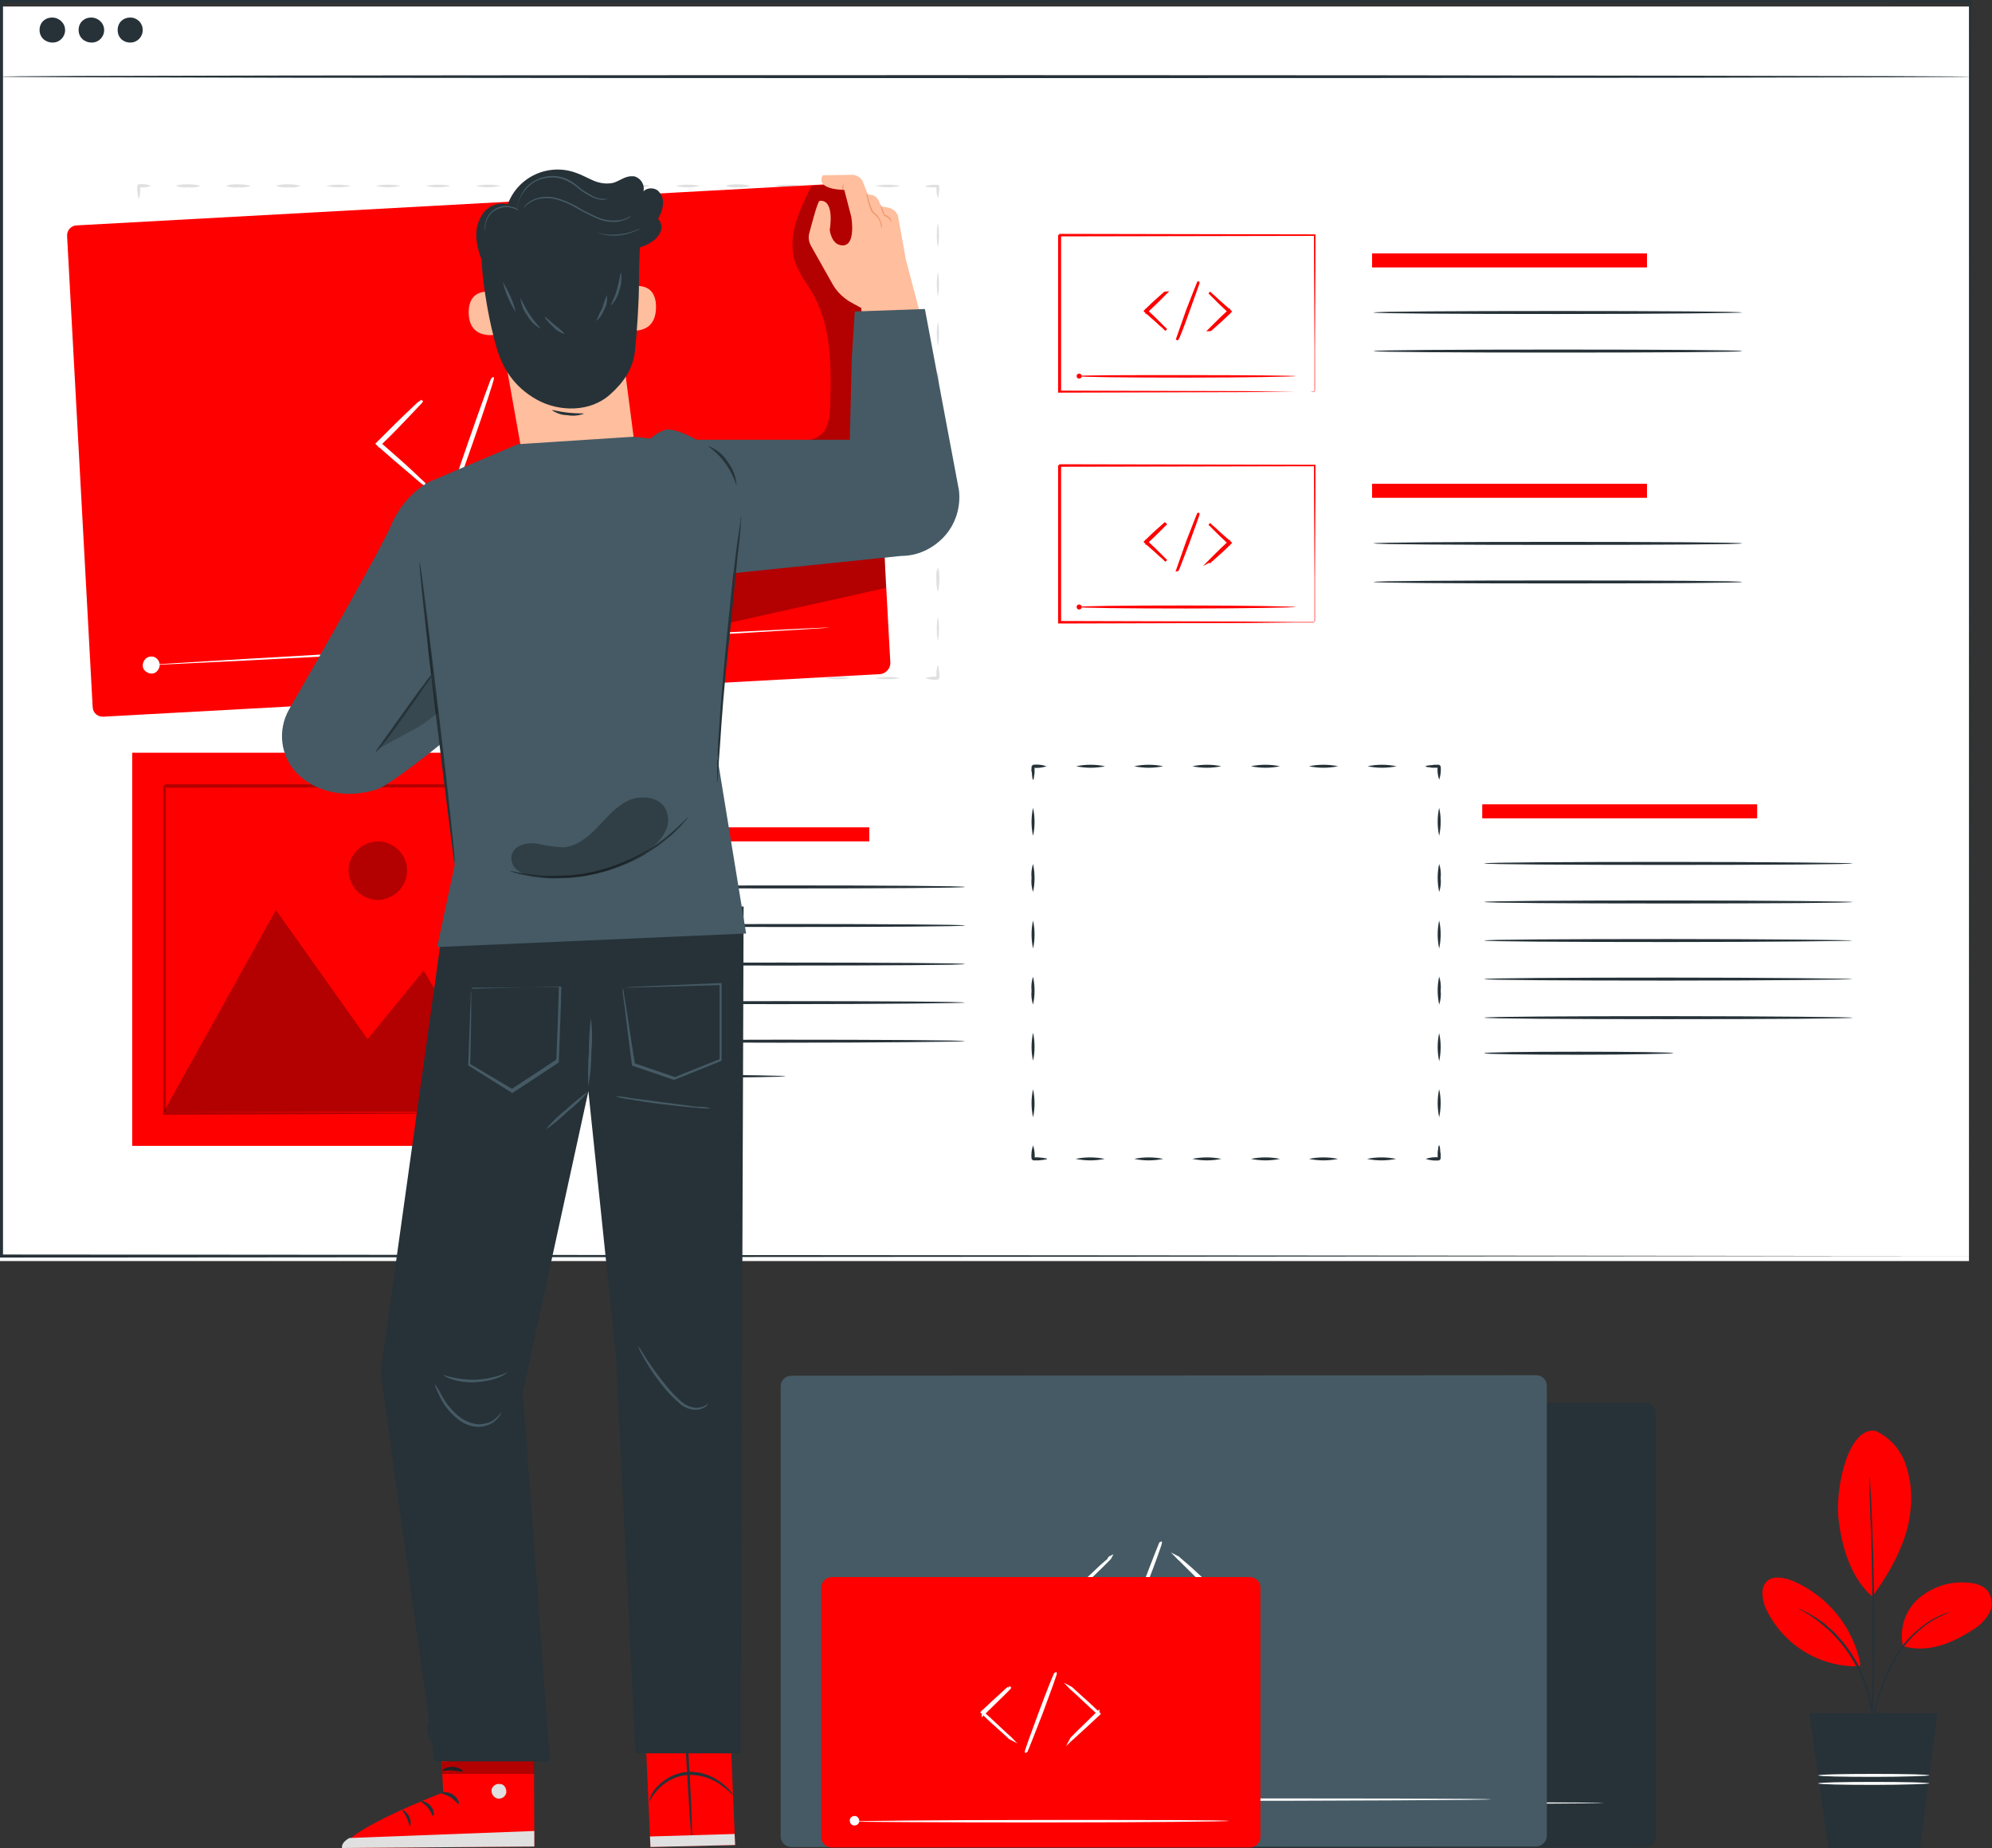 <?xml version="1.0" encoding="utf-8"?>
<!-- Generator: Adobe Illustrator 24.3.0, SVG Export Plug-In . SVG Version: 6.00 Build 0)  -->
<svg version="1.1" id="Layer_1" xmlns="http://www.w3.org/2000/svg" xmlns:xlink="http://www.w3.org/1999/xlink" x="0px" y="0px"
	 viewBox="0 0 397.8 369" style="enable-background:new 0 0 397.8 369;" xml:space="preserve">
<rect x="0" y="0" width="397.8" height="369" fill="#333333" stroke="none"/>
<style type="text/css">
	.st0{fill:#ff0000;}
	.st1{fill:#263238;}
	.st2{fill:#FAFAFA;}
	.st3{fill:#FFFFFF;}
	.st4{fill:#455A64;}
	.st5{fill:#FFFFFF;stroke:#FFFFFF;stroke-width:0.5;stroke-miterlimit:10;}
	.st6{opacity:0.3;}
	.st7{fill:#E0E0E0;}
	.st8{fill:#ff0000;stroke:#ff0000;stroke-width:0.5;stroke-miterlimit:10;}
	.st9{fill:#FFBE9D;}
	.st10{fill:#EB996E;}
	.st11{opacity:0.2;}
</style>
<g id="freepik--Plant--inject-35">
	<path class="st0" d="M374.5,285.7c2.9,1.3,5.1,3.8,6.1,6.8s1.3,6.2,0.9,9.3c-0.6,6-4,12.1-7.6,17c-5.1-4.4-6.4-12.1-6.8-16
		C366.6,296.5,369.2,284.9,374.5,285.7"/>
	<path class="st0" d="M380,328.7c-0.7-3.5,0.4-7.1,3.1-9.5c2.7-2.3,6.2-3.5,9.7-3.2c1.6,0.1,3.4,0.5,4.3,1.9c0.8,1.3,0.9,3,0.1,4.3
		s-1.8,2.4-3.2,3.2C389.7,328.2,385,330.1,380,328.7"/>
	<path class="st0" d="M371.5,332.2c-1.5-7.4-6.5-13.5-13.4-16.5c-1.7-0.7-4-1.2-5.3,0.1s-0.9,3.6-0.2,5.3
		c3.4,7.3,10.8,11.9,18.8,11.6"/>
	<path class="st1" d="M373.1,347.6c0-0.4,0.1-0.8,0.2-1.3c0.1-0.8,0.4-2,0.7-3.4c0.8-3.7,2-7.4,3.7-10.8s4.4-6.3,7.6-8.4
		c1-0.6,2-1.1,3.1-1.5c0.3-0.1,0.6-0.2,0.9-0.2c0.1,0,0.2-0.1,0.3-0.1c-1.5,0.5-2.9,1.2-4.2,2c-3.1,2.1-5.7,5-7.4,8.4
		c-1.7,3.4-3,7-3.8,10.7l-0.8,3.4C373.3,346.8,373.2,347.2,373.1,347.6z"/>
	<path class="st1" d="M373.3,294.8c0,0.2,0.1,0.4,0.1,0.5c0,0.4,0.1,0.9,0.1,1.5c0.1,1.4,0.2,3.3,0.3,5.7c0.2,4.8,0.4,11.5,0.5,18.9
		s0,14-0.2,18.9c-0.1,2.4-0.1,4.4-0.2,5.7c0,0.6-0.1,1.2-0.1,1.5c0,0.2,0,0.4-0.1,0.5c0-0.2,0-0.4,0-0.5c0-0.4,0-0.9,0-1.6
		c0-1.4,0-3.3,0.1-5.7c0.1-4.8,0.1-11.5,0.1-18.9s-0.2-14-0.4-18.9c-0.1-2.4-0.1-4.3-0.2-5.7c0-0.6,0-1.2,0-1.6
		C373.3,295.2,373.3,295,373.3,294.8z"/>
	<path class="st1" d="M359.2,321.2c0.4,0.1,0.8,0.3,1.1,0.5c0.4,0.2,0.9,0.4,1.3,0.7c0.5,0.3,1.1,0.6,1.6,1l0.9,0.6
		c0.3,0.2,0.6,0.5,0.9,0.8c0.6,0.5,1.3,1.1,1.9,1.8c1.4,1.5,2.6,3.1,3.6,4.8c1,1.7,1.8,3.6,2.4,5.5c0.3,0.8,0.5,1.7,0.7,2.5
		c0.1,0.4,0.2,0.8,0.2,1.2s0.1,0.7,0.1,1.1c0.1,0.7,0.1,1.3,0.1,1.9c0,0.5,0,1,0,1.4s0,0.8-0.1,1.2c-0.1,0,0.1-1.7-0.3-4.5
		c0-0.4-0.1-0.7-0.2-1.1s-0.2-0.8-0.2-1.1c-0.1-0.8-0.4-1.6-0.7-2.5c-1.2-3.8-3.3-7.3-6-10.2c-0.6-0.6-1.2-1.3-1.9-1.8
		c-0.3-0.3-0.6-0.5-0.9-0.8l-0.9-0.7C360.8,322,359.2,321.3,359.2,321.2z"/>
	<polygon class="st1" points="383.4,369 365.1,369 361.3,342.1 386.9,342.1 	"/>
	<path class="st2" d="M385.3,354.5c0,0.1-5,0.3-11.1,0.3s-11.1-0.1-11.1-0.3s5-0.3,11.1-0.3S385.3,354.3,385.3,354.5z"/>
	<path class="st2" d="M385.3,356.1c0,0.1-5,0.3-11.1,0.3s-11.1-0.1-11.1-0.3s5-0.3,11.1-0.3S385.3,355.9,385.3,356.1z"/>
</g>
<g id="freepik--Files--inject-35">
	<path class="st1" d="M328.6,368.9L188.5,369c-1.2,0-2.1-0.9-2.1-2.1l0,0v-84.6c0-1.2,1-2.1,2.1-2.1l0,0l140.1-0.1
		c1.2,0,2.1,1,2.1,2.1v84.6C330.7,367.9,329.8,368.9,328.6,368.9z"/>
	<polygon class="st3" points="260,315.6 271.9,321.9 260.5,329.4 249.1,336.9 248.7,323.1 248.2,309.2 	"/>
	<path class="st3" d="M320.3,360c0,0.1-27.6,0.3-61.8,0.3s-61.8-0.1-61.8-0.2s27.6-0.3,61.8-0.3S320.3,359.9,320.3,360z"/>
	<path class="st3" d="M199,360.1c0,0.9-0.7,1.6-1.6,1.6s-1.6-0.7-1.6-1.6s0.7-1.6,1.6-1.6l0,0C198.3,358.5,199,359.2,199,360.1z"/>
	<path class="st4" d="M306.7,368.7L158,368.8c-1.2,0-2.1-1-2.1-2.1l0,0v-89.9c0-1.2,1-2.1,2.1-2.1l0,0l148.8-0.1
		c1.2,0,2.1,1,2.1,2.1v90C308.8,367.8,307.9,368.7,306.7,368.7z"/>
	<path class="st3" d="M297.8,359.3c0,0.1-29.3,0.3-65.5,0.3s-65.5-0.1-65.5-0.2s29.3-0.3,65.5-0.3S297.8,359.1,297.8,359.3z"/>
	<path class="st3" d="M169.1,359.3c0,0.9-0.7,1.6-1.6,1.6c-0.9,0-1.7-0.7-1.7-1.6s0.7-1.6,1.6-1.6l0,0
		C168.4,357.7,169.1,358.4,169.1,359.3z"/>
	<g>
		<path class="st5" d="M235.2,322.7c0.1-0.2,0.3-0.4,0.4-0.5c0.4-0.4,0.8-0.8,1.3-1.3c1.1-1.1,2.7-2.6,4.4-4.2l0,0v0.2
			c-1.8-1.6-3.3-3.1-4.4-4.2l-1.3-1.3c-0.2-0.1-0.3-0.3-0.5-0.5c0.2,0.1,0.4,0.3,0.5,0.4l1.4,1.2c1.2,1,2.7,2.5,4.5,4.1l0.1,0.1
			l-0.1,0.1l0,0c-1.8,1.6-3.3,3.1-4.5,4.2l-1.4,1.2C235.6,322.4,235.4,322.6,235.2,322.7z"/>
		<path class="st5" d="M221.8,310.9c-0.1,0.2-0.3,0.4-0.4,0.5l-1.3,1.3c-1.1,1.1-2.7,2.6-4.4,4.2l0,0v-0.2c1.8,1.6,3.3,3.1,4.4,4.2
			l1.3,1.3c0.2,0.1,0.3,0.3,0.5,0.5c-0.2-0.1-0.4-0.3-0.5-0.4c-0.4-0.3-0.8-0.7-1.4-1.2c-1.2-1-2.7-2.5-4.5-4.1l-0.1-0.1l0.1-0.1
			l0,0c1.8-1.6,3.3-3.1,4.5-4.2l1.4-1.2C221.4,311.1,221.6,311,221.8,310.9z"/>
		<path class="st5" d="M225.2,325.5c-0.1,0,1.3-4,3.2-8.8c1.8-4.8,3.4-8.8,3.4-8.7c0.1,0-1.3,4-3.2,8.8S225.3,325.5,225.2,325.5z"/>
	</g>
	<path class="st0" d="M166.1,314.9h83.5c1.2,0,2.1,1,2.1,2.1v49.8c0,1.2-1,2.1-2.1,2.1h-83.5c-1.2,0-2.1-1-2.1-2.1V317
		C164,315.9,164.9,314.9,166.1,314.9z"/>
	<path class="st3" d="M245.4,363.6c0,0.1-16.8,0.3-37.6,0.3s-37.6-0.1-37.6-0.2s16.8-0.3,37.6-0.3S245.4,363.4,245.4,363.6z"/>
	<path class="st3" d="M171.6,363.6c0,0.5-0.4,0.9-1,0.9c-0.5,0-0.9-0.4-0.9-1c0-0.5,0.4-0.9,1-0.9l0,0
		C171.2,362.6,171.6,363.1,171.6,363.6z"/>
</g>
<g id="freepik--Screen--inject-35">
	<rect y="1.3" class="st3" width="393.2" height="250.5"/>
	<path class="st1" d="M393.5,250.8c0-1.9-0.1-96.8-0.2-250.5l0.2,0.2L0.3,0.6l0,0l0.3-0.3c0,88.7,0,173.4,0,250.5l-0.3-0.3
		L393.5,250.8L0.3,251.1H0v-0.3C0,173.7,0,89,0,0.3V0h0.3l393.2,0.1h0.2v0.2C393.6,154,393.5,248.9,393.5,250.8z"/>
	<path class="st1" d="M393.7,15.3c0,0.2-88.1,0.3-196.8,0.3S0,15.5,0,15.3S88.1,15,196.9,15S393.7,15.2,393.7,15.3z"/>
	<path class="st1" d="M13,6c0,1.4-1.1,2.5-2.5,2.5S7.9,7.5,7.9,6S9,3.5,10.4,3.5S13,4.6,13,6L13,6z"/>
	<path class="st1" d="M20.8,6c0,1.4-1.1,2.5-2.5,2.5s-2.6-1-2.6-2.5s1.1-2.5,2.5-2.5S20.8,4.6,20.8,6L20.8,6z"/>
	<path class="st1" d="M28.5,6c0,1.4-1.1,2.5-2.5,2.5s-2.5-1-2.5-2.5s1.1-2.5,2.5-2.5S28.5,4.6,28.5,6L28.5,6z"/>
	<rect x="26.4" y="150.3" class="st0" width="81.1" height="78.5"/>
	<g class="st6">
		<polygon points="32.7,222 55.1,181.7 73.4,207.5 84.6,193.8 101.2,222 		"/>
	</g>
	<g class="st6">
		<path d="M81.3,173.8c0,3.2-2.6,5.8-5.8,5.9c-3.2,0-5.8-2.6-5.9-5.8c0-3.2,2.6-5.8,5.8-5.9l0,0C78.6,168,81.3,170.6,81.3,173.8z"/>
	</g>
	<g class="st6">
		<path d="M101.2,222.3c0-0.1,0-0.2,0-0.3c0-0.2,0-0.5,0-0.9c0-0.8,0-2,0-3.5c0-3.1,0-7.6-0.1-13.3c0-11.5-0.1-27.8-0.2-47.4
			l0.3,0.3l-68.5,0.1l0.4-0.4v17.6c0,5.8,0,11.4,0,16.9c0,11,0,21.4,0,30.9l-0.3-0.3l49.5,0.2l14,0.1h3.7h1h0.3c-0.1,0-0.2,0-0.3,0
			h-0.9h-3.6l-13.9,0.1l-49.7,0.2h-0.3v-0.3c0-9.5,0-19.9,0-30.9c0-5.5,0-11.1,0-16.9V157l0.4-0.4h68.5h0.3v0.3
			c-0.1,19.7-0.1,36.1-0.2,47.6c0,5.7-0.1,10.2-0.1,13.2c0,1.5,0,2.6,0,3.5c0,0.4,0,0.6,0,0.9C101.4,222.1,101.3,222.2,101.2,222.3z
			"/>
	</g>
	<rect x="118.7" y="165.2" class="st0" width="54.9" height="2.8"/>
	<path class="st1" d="M192.7,177.1c0,0.2-16.5,0.3-36.8,0.3s-36.8-0.1-36.8-0.3s16.5-0.3,36.8-0.3S192.7,176.9,192.7,177.1z"/>
	<path class="st1" d="M192.7,184.8c0,0.2-16.5,0.3-36.8,0.3s-36.9-0.2-36.9-0.3s16.5-0.3,36.8-0.3S192.7,184.6,192.7,184.8z"/>
	<path class="st1" d="M192.7,192.5c0,0.2-16.5,0.3-36.8,0.3s-36.8-0.1-36.8-0.3s16.5-0.3,36.8-0.3S192.7,192.3,192.7,192.5z"/>
	<path class="st1" d="M192.7,200.2c0,0.1-16.5,0.3-36.8,0.3s-36.8-0.1-36.8-0.3s16.5-0.3,36.8-0.3S192.7,200,192.7,200.2z"/>
	<path class="st1" d="M192.7,207.9c0,0.1-16.5,0.3-36.8,0.3S119,208,119,207.9s16.5-0.3,36.8-0.3S192.7,207.7,192.7,207.9z"/>
	<path class="st1" d="M156.9,214.9c0,0.1-8.5,0.3-18.9,0.3s-18.9-0.1-18.9-0.3s8.5-0.3,18.9-0.3S156.9,214.8,156.9,214.9z"/>
	<rect x="296" y="160.6" class="st0" width="54.9" height="2.8"/>
	<path class="st1" d="M370,172.4c0,0.2-16.5,0.3-36.8,0.3s-36.8-0.1-36.8-0.3s16.5-0.3,36.8-0.3S370,172.3,370,172.4z"/>
	<path class="st1" d="M370,180.1c0,0.2-16.5,0.3-36.8,0.3s-36.8-0.1-36.8-0.3s16.5-0.3,36.8-0.3S370,180,370,180.1z"/>
	<path class="st1" d="M370,187.8c0,0.1-16.5,0.3-36.8,0.3s-36.8-0.1-36.8-0.3s16.5-0.3,36.8-0.3S370,187.7,370,187.8z"/>
	<path class="st1" d="M370,195.5c0,0.1-16.5,0.3-36.8,0.3s-36.8-0.1-36.8-0.3s16.5-0.3,36.8-0.3S370,195.4,370,195.5z"/>
	<path class="st1" d="M370,203.2c0,0.2-16.5,0.3-36.8,0.3s-36.8-0.1-36.8-0.3s16.5-0.3,36.8-0.3S370,203.1,370,203.2z"/>
	<path class="st1" d="M334.2,210.3c0,0.1-8.5,0.3-18.9,0.3s-18.9-0.1-18.9-0.3s8.5-0.3,18.9-0.3S334.2,210.1,334.2,210.3z"/>
	<path class="st1" d="M284.7,231.4c0.9-0.3,1.8-0.4,2.7-0.3c-0.6,0.6-0.2,0.2-0.3,0.3l0,0v-0.5v-0.5c0-0.3,0-0.6,0.1-0.9
		c0-0.5,0.1-0.8,0.2-0.8s0.1,0.3,0.2,0.8c0,0.3,0,0.5,0.1,0.9v1l0,0l-0.3,0.3C286.5,231.8,285.6,231.7,284.7,231.4z"/>
	<path class="st1" d="M273,231.4c1.9-0.4,3.9-0.4,5.8,0C276.9,231.8,274.9,231.8,273,231.4z"/>
	<path class="st1" d="M261.4,231.4c1.9-0.4,3.9-0.4,5.8,0C265.3,231.8,263.3,231.8,261.4,231.4z"/>
	<path class="st1" d="M249.8,231.4c1.9-0.4,3.9-0.4,5.8,0C253.7,231.8,251.7,231.8,249.8,231.4z"/>
	<path class="st1" d="M238.1,231.4c1.9-0.4,3.9-0.4,5.8,0C242,231.8,240.1,231.8,238.1,231.4z"/>
	<path class="st1" d="M226.5,231.4c1.9-0.4,3.9-0.4,5.8,0C230.4,231.8,228.4,231.8,226.5,231.4z"/>
	<path class="st1" d="M214.8,231.4c1.9-0.4,3.9-0.4,5.8,0C218.7,231.8,216.8,231.8,214.8,231.4z"/>
	<path class="st1" d="M206.3,228.7c0.3,0.9,0.4,1.8,0.3,2.7l-0.3-0.3h1.1l0.9,0.1c0.5,0.1,0.8,0.1,0.8,0.2s-0.3,0.1-0.8,0.2
		l-0.9,0.1h-1.1c-0.1-0.1,0.3,0.3-0.3-0.3C205.9,230.5,206,229.6,206.3,228.7z"/>
	<path class="st1" d="M206.3,217.5c0.4,1.9,0.4,3.8,0,5.6C205.9,221.2,205.9,219.3,206.3,217.5z"/>
	<path class="st1" d="M206.3,206.2c0.4,1.9,0.4,3.8,0,5.6C205.9,210,205.9,208.1,206.3,206.2z"/>
	<path class="st1" d="M206.3,195c0.4,1.9,0.4,3.8,0,5.6c-0.3-0.9-0.4-1.9-0.3-2.8C205.9,196.9,206,195.9,206.3,195z"/>
	<path class="st1" d="M206.3,183.8c0.4,1.9,0.4,3.8,0,5.6C205.9,187.5,205.9,185.6,206.3,183.8z"/>
	<path class="st1" d="M206.3,172.5c0.4,1.9,0.4,3.8,0,5.6c-0.3-0.9-0.4-1.9-0.3-2.8C205.9,174.4,206,173.4,206.3,172.5z"/>
	<path class="st1" d="M206.3,161.3c0.4,1.9,0.4,3.8,0,5.6C205.9,165.1,205.9,163.1,206.3,161.3z"/>
	<path class="st1" d="M209,153c-0.9,0.3-1.8,0.4-2.7,0.3l0.3-0.3l0,0v0.5v0.5c0,0.3,0,0.6-0.1,0.9c0,0.5-0.1,0.8-0.2,0.8
		s-0.1-0.3-0.2-0.8c0-0.2,0-0.5-0.1-0.9s0-0.4,0-0.5V153l0,0l0.3-0.3C207.2,152.6,208.1,152.7,209,153z"/>
	<path class="st1" d="M220.7,153c-1.9,0.4-3.9,0.4-5.8,0C216.8,152.6,218.7,152.6,220.7,153z"/>
	<path class="st1" d="M232.3,153c-1.9,0.4-3.9,0.4-5.8,0C228.4,152.6,230.4,152.6,232.3,153z"/>
	<path class="st1" d="M243.9,153c-1.9,0.4-3.9,0.4-5.8,0C240.1,152.6,242,152.6,243.9,153z"/>
	<path class="st1" d="M255.6,153c-1.9,0.4-3.9,0.4-5.8,0C251.7,152.6,253.7,152.6,255.6,153z"/>
	<path class="st1" d="M267.2,153c-1.9,0.4-3.9,0.4-5.8,0C263.3,152.6,265.3,152.6,267.2,153z"/>
	<path class="st1" d="M278.9,153c-1.9,0.4-3.9,0.4-5.8,0C275,152.6,276.9,152.6,278.9,153z"/>
	<path class="st1" d="M287.4,155.7c-0.3-0.9-0.4-1.8-0.3-2.7l0.3,0.3h-0.5h-0.5c-0.3,0-0.6,0-0.9-0.1c-0.5,0-0.8-0.1-0.8-0.2
		s0.3-0.1,0.8-0.2c0.3,0,0.5,0,0.9-0.1h0.5h0.5l0.3,0.3C287.8,153.9,287.7,154.8,287.4,155.7z"/>
	<path class="st1" d="M287.4,166.9c-0.4-1.9-0.4-3.8,0-5.6C287.8,163.1,287.8,165,287.4,166.9z"/>
	<path class="st1" d="M287.4,178.1c-0.4-1.9-0.4-3.8,0-5.6c0.3,0.9,0.4,1.9,0.3,2.8C287.8,176.3,287.7,177.2,287.4,178.1z"/>
	<path class="st1" d="M287.4,189.4c-0.4-1.9-0.4-3.8,0-5.6C287.8,185.6,287.8,187.5,287.4,189.4z"/>
	<path class="st1" d="M287.4,200.6c-0.4-1.9-0.4-3.8,0-5.6c0.3,0.9,0.4,1.9,0.3,2.8C287.8,198.7,287.7,199.7,287.4,200.6z"/>
	<path class="st1" d="M287.4,211.9c-0.4-1.9-0.4-3.8,0-5.6C287.8,208.1,287.8,210,287.4,211.9z"/>
	<path class="st1" d="M287.4,223.1c-0.4-1.9-0.4-3.8,0-5.6C287.8,219.3,287.8,221.2,287.4,223.1z"/>
	<path class="st0" d="M262.5,78.3c0,0,0-0.2,0-0.6s0-1,0-1.7c0-1.5,0-3.6,0-6.3c0-5.4-0.1-13.3-0.1-22.8l0.2,0.2l-50.9,0.1
		c-0.1,0.1,0.5-0.5,0.2-0.3l0,0v16.2c0,5.2,0,10.3,0,15.1l-0.2-0.2l36.6,0.1l10.5,0.1h2.8h0.7C262.4,78.2,262.5,78.2,262.5,78.3
		l-0.9-0.1h-2.8l-10.5,0.1l-36.8,0.1h-0.2v-0.2c0-4.8,0-9.9,0-15.1v-8c0-1.4,0-2.7,0-4.1v-4l0,0c-0.2,0.2,0.3-0.3,0.3-0.3l50.9,0.1
		h0.2V47c0,9.6-0.1,17.5-0.1,22.9c0,2.7,0,4.8,0,6.2c0,0.7,0,1.2,0,1.6S262.5,78.3,262.5,78.3z"/>
	<path class="st0" d="M258.8,75.1c0,0.1-9.8,0.3-21.8,0.3s-21.8-0.1-21.8-0.3s9.8-0.2,21.8-0.2S258.8,75,258.8,75.1z"/>
	<circle class="st0" cx="215.5" cy="75.1" r="0.5"/>
	<rect x="274" y="50.6" class="st0" width="54.9" height="2.8"/>
	<path class="st1" d="M347.9,62.4c0,0.1-16.5,0.3-36.8,0.3s-36.8-0.1-36.8-0.3s16.5-0.3,36.8-0.3S347.9,62.2,347.9,62.4z"/>
	<path class="st1" d="M347.9,70.1c0,0.2-16.5,0.3-36.8,0.3s-36.8-0.1-36.8-0.3s16.5-0.3,36.8-0.3S347.9,69.9,347.9,70.1z"/>
	<path class="st0" d="M262.5,124.3c0,0,0-0.2,0-0.6s0-0.9,0-1.7c0-1.5,0-3.6,0-6.3c0-5.4-0.1-13.3-0.1-22.8l0.2,0.2l-50.9,0.1
		c-0.1,0,0.5-0.5,0.2-0.3l0,0v16.2c0,5.2,0,10.3,0,15.1l-0.2-0.2l36.6,0.1l10.5,0.1h2.8h0.7L262.5,124.3c0.1,0,0,0-0.2,0h-0.7h-2.8
		l-10.5,0.1l-36.8,0.1h-0.2v-0.2c0-4.8,0-9.9,0-15.1v-8c0-1.4,0-2.7,0-4.1V93l0,0c-0.2,0.2,0.3-0.3,0.3-0.3l50.9,0.1h0.2V93
		c0,9.6-0.1,17.5-0.1,22.9c0,2.7,0,4.8,0,6.3c0,0.7,0,1.2,0,1.6C262.6,123.9,262.6,124.1,262.5,124.3z"/>
	<path class="st0" d="M258.8,121.2c0,0.1-9.8,0.3-21.8,0.3s-21.8-0.1-21.8-0.3s9.8-0.3,21.8-0.3S258.8,121.1,258.8,121.2z"/>
	<circle class="st0" cx="215.5" cy="121.2" r="0.5"/>
	<rect x="274" y="96.6" class="st0" width="54.9" height="2.8"/>
	<path class="st1" d="M347.9,108.5c0,0.2-16.5,0.3-36.8,0.3s-36.8-0.1-36.8-0.3s16.5-0.3,36.8-0.3S347.9,108.3,347.9,108.5z"/>
	<path class="st1" d="M347.9,116.2c0,0.2-16.5,0.3-36.8,0.3s-36.8-0.1-36.8-0.3s16.5-0.3,36.8-0.3S347.9,116,347.9,116.2z"/>
	<path class="st7" d="M184.8,135.4c0.8-0.3,1.7-0.3,2.5-0.3l-0.3,0.3l0,0v-0.5v-0.5c0-0.3,0-0.6,0.1-0.8c0-0.4,0.1-0.7,0.2-0.7
		s0.1,0.3,0.2,0.7c0,0.2,0,0.5,0.1,0.8v1l0,0l-0.3,0.3C186.4,135.8,185.6,135.7,184.8,135.4z"/>
	<path class="st7" d="M174.8,135.4c1.6-0.3,3.4-0.3,5,0C178.2,135.7,176.4,135.7,174.8,135.4z"/>
	<path class="st7" d="M164.8,135.4c1.6-0.3,3.4-0.3,5,0C168.2,135.7,166.5,135.7,164.8,135.4z"/>
	<path class="st7" d="M154.8,135.4c1.6-0.3,3.4-0.3,5,0C158.2,135.7,156.5,135.7,154.8,135.4z"/>
	<path class="st7" d="M144.9,135.4c0.8-0.3,1.7-0.3,2.5-0.3c0.8-0.1,1.7,0,2.5,0.3c-0.8,0.3-1.7,0.3-2.5,0.3
		C146.5,135.7,145.7,135.6,144.9,135.4z"/>
	<path class="st7" d="M134.9,135.4c1.6-0.3,3.4-0.3,5,0C138.3,135.7,136.5,135.7,134.9,135.4z"/>
	<path class="st7" d="M124.9,135.4c1.6-0.3,3.4-0.3,5,0C128.3,135.7,126.6,135.7,124.9,135.4z"/>
	<path class="st7" d="M114.9,135.4c0.8-0.3,1.7-0.3,2.5-0.3c0.8-0.1,1.7,0,2.5,0.3c-0.8,0.3-1.7,0.3-2.5,0.3
		S115.8,135.6,114.9,135.4z"/>
	<path class="st7" d="M105,135.4c1.6-0.3,3.4-0.3,5,0C108.4,135.7,106.7,135.7,105,135.4z"/>
	<path class="st7" d="M95,135.4c1.6-0.3,3.4-0.3,5,0C98.4,135.7,96.7,135.7,95,135.4z"/>
	<path class="st7" d="M85,135.4c1.6-0.3,3.4-0.3,5,0C88.4,135.7,86.7,135.7,85,135.4z"/>
	<path class="st7" d="M75.1,135.4c1.6-0.3,3.4-0.3,5,0C78.4,135.7,76.7,135.7,75.1,135.4z"/>
	<path class="st7" d="M65.1,135.4c1.6-0.3,3.4-0.3,5,0C68.4,135.7,66.7,135.7,65.1,135.4z"/>
	<path class="st7" d="M55.1,135.4c0.8-0.3,1.7-0.3,2.5-0.3c0.8-0.1,1.7,0,2.5,0.3c-0.8,0.3-1.7,0.3-2.5,0.3S55.9,135.6,55.1,135.4z"
		/>
	<path class="st7" d="M45.1,135.4c0.8-0.3,1.7-0.3,2.5-0.3c0.8-0.1,1.7,0,2.5,0.3c-0.8,0.3-1.7,0.3-2.5,0.3S45.9,135.6,45.1,135.4z"
		/>
	<path class="st7" d="M35.2,135.4c0.8-0.3,1.7-0.3,2.5-0.3c0.8-0.1,1.7,0,2.5,0.3c-0.8,0.3-1.7,0.3-2.5,0.3
		C36.8,135.7,36,135.6,35.2,135.4z"/>
	<path class="st7" d="M27.7,132.9c0.3,0.8,0.3,1.7,0.3,2.5l-0.3-0.3h1c0.3,0,0.6,0,0.8,0.1c0.4,0,0.7,0.1,0.7,0.2s-0.3,0.1-0.7,0.2
		l-0.8,0.1h-0.5h-0.5l-0.3-0.3C27.4,134.5,27.4,133.7,27.7,132.9z"/>
	<path class="st7" d="M27.7,123.1c0.3,1.6,0.3,3.3,0,4.9C27.3,126.4,27.3,124.7,27.7,123.1z"/>
	<path class="st7" d="M27.7,113.2c0.3,1.6,0.3,3.3,0,4.9C27.3,116.5,27.3,114.9,27.7,113.2z"/>
	<path class="st7" d="M27.7,103.4c0.3,1.6,0.3,3.3,0,4.9C27.3,106.7,27.3,105,27.7,103.4z"/>
	<path class="st7" d="M27.7,93.6c0.3,1.6,0.3,3.3,0,4.9C27.3,96.9,27.3,95.2,27.7,93.6z"/>
	<path class="st7" d="M27.7,83.8c0.3,1.6,0.3,3.3,0,4.9C27.3,87.1,27.3,85.4,27.7,83.8z"/>
	<path class="st7" d="M27.7,74c0.3,1.6,0.3,3.3,0,4.9C27.3,77.3,27.3,75.6,27.7,74z"/>
	<path class="st7" d="M27.7,64.2c0.3,1.6,0.3,3.3,0,4.9C27.3,67.5,27.3,65.8,27.7,64.2z"/>
	<path class="st7" d="M27.7,54.3c0.3,1.6,0.3,3.3,0,4.9C27.3,57.6,27.3,56,27.7,54.3z"/>
	<path class="st7" d="M27.7,44.5c0.3,1.6,0.3,3.3,0,4.9C27.3,47.8,27.3,46.1,27.7,44.5z"/>
	<path class="st7" d="M30.2,37.1c-0.8,0.3-1.7,0.4-2.5,0.3c0.5-0.5,0.1-0.1,0.3-0.3l0,0v0.5c0,0.1,0,0.3,0,0.5s0,0.6-0.1,0.8
		c0,0.4-0.1,0.7-0.2,0.7s-0.1-0.3-0.2-0.7c0-0.2,0-0.5-0.1-0.8v-1l0,0c0.1-0.1-0.3,0.2,0.3-0.3C28.5,36.7,29.4,36.8,30.2,37.1z"/>
	<path class="st7" d="M40.1,37.1c-0.8,0.3-1.7,0.4-2.5,0.3c-0.8,0.1-1.7,0-2.5-0.3c0.8-0.3,1.7-0.3,2.5-0.3
		C38.5,36.8,39.3,36.9,40.1,37.1z"/>
	<path class="st7" d="M50.1,37.1c-0.8,0.3-1.7,0.4-2.5,0.3c-0.8,0.1-1.7,0-2.5-0.3c0.8-0.3,1.7-0.3,2.5-0.3
		C48.5,36.8,49.3,36.9,50.1,37.1z"/>
	<path class="st7" d="M60.1,37.1c-0.8,0.3-1.7,0.4-2.5,0.3c-0.8,0.1-1.7,0-2.5-0.3c0.8-0.3,1.7-0.3,2.5-0.3
		C58.4,36.8,59.3,36.9,60.1,37.1z"/>
	<path class="st7" d="M70.1,37.1c-1.6,0.4-3.4,0.4-5,0C66.7,36.8,68.4,36.8,70.1,37.1z"/>
	<path class="st7" d="M80,37.1c-1.6,0.4-3.4,0.4-5,0C76.7,36.8,78.4,36.8,80,37.1z"/>
	<path class="st7" d="M90,37.1c-1.6,0.4-3.4,0.4-5,0C86.7,36.8,88.4,36.8,90,37.1z"/>
	<path class="st7" d="M100,37.1c-1.6,0.4-3.4,0.4-5,0C96.7,36.8,98.4,36.8,100,37.1z"/>
	<path class="st7" d="M110,37.1c-1.6,0.4-3.4,0.4-5,0C106.7,36.8,108.4,36.8,110,37.1z"/>
	<path class="st7" d="M119.9,37.1c-0.8,0.3-1.7,0.4-2.5,0.3c-0.8,0.1-1.7,0-2.5-0.3c0.8-0.3,1.7-0.3,2.5-0.3
		C118.3,36.8,119.1,36.9,119.9,37.1z"/>
	<path class="st7" d="M129.9,37.1c-1.6,0.4-3.4,0.4-5,0C126.6,36.8,128.3,36.8,129.9,37.1z"/>
	<path class="st7" d="M139.9,37.1c-1.6,0.4-3.4,0.4-5,0C136.5,36.8,138.2,36.8,139.9,37.1z"/>
	<path class="st7" d="M149.9,37.1c-0.8,0.3-1.7,0.4-2.5,0.3c-0.8,0.1-1.7,0-2.5-0.3c0.8-0.3,1.7-0.3,2.5-0.3S149.1,36.9,149.9,37.1z
		"/>
	<path class="st7" d="M159.8,37.1c-1.6,0.4-3.4,0.4-5,0C156.5,36.8,158.2,36.8,159.8,37.1z"/>
	<path class="st7" d="M169.8,37.1c-1.6,0.4-3.4,0.4-5,0C166.5,36.8,168.2,36.8,169.8,37.1z"/>
	<path class="st7" d="M179.8,37.1c-1.6,0.4-3.4,0.4-5,0C176.4,36.8,178.1,36.8,179.8,37.1z"/>
	<path class="st7" d="M187.3,39.6c-0.3-0.8-0.3-1.7-0.3-2.5c0.5,0.5,0.1,0.1,0.3,0.3h-0.5h-0.5h-0.8c-0.4-0.1-0.7-0.1-0.7-0.2
		s0.3-0.1,0.7-0.2l0.8-0.1h1c0.1,0.1-0.3-0.3,0.3,0.3C187.6,38,187.5,38.8,187.3,39.6z"/>
	<path class="st7" d="M187.3,49.4c-0.3-1.6-0.3-3.3,0-4.9C187.6,46.1,187.6,47.8,187.3,49.4z"/>
	<path class="st7" d="M187.3,59.2c-0.3-1.6-0.3-3.3,0-4.9C187.6,56,187.6,57.6,187.3,59.2z"/>
	<path class="st7" d="M187.3,69.1c-0.3-1.6-0.3-3.3,0-4.9C187.6,65.8,187.6,67.5,187.3,69.1z"/>
	<path class="st7" d="M187.3,78.9c-0.3-1.6-0.3-3.3,0-4.9C187.6,75.6,187.6,77.3,187.3,78.9z"/>
	<path class="st7" d="M187.3,88.7c-0.3-1.6-0.3-3.3,0-4.9C187.6,85.4,187.6,87.1,187.3,88.7z"/>
	<path class="st7" d="M187.3,98.5c-0.3-1.6-0.3-3.3,0-4.9C187.6,95.2,187.6,96.9,187.3,98.5z"/>
	<path class="st7" d="M187.3,108.3c-0.3-1.6-0.3-3.3,0-4.9C187.6,105,187.6,106.7,187.3,108.3z"/>
	<path class="st7" d="M187.3,118.2c-0.3-0.8-0.3-1.6-0.3-2.5c-0.1-0.8,0-1.7,0.3-2.4c0.3,0.8,0.3,1.6,0.3,2.4
		S187.5,117.4,187.3,118.2z"/>
	<path class="st7" d="M187.3,128c-0.3-1.6-0.3-3.3,0-4.9C187.6,124.7,187.6,126.4,187.3,128z"/>
	<g>
		<path class="st8" d="M241.5,65.9c0.1-0.1,0.2-0.2,0.3-0.3c0.2-0.2,0.5-0.5,0.8-0.8c0.7-0.7,1.7-1.7,2.8-2.7l0,0v0.1
			c-1.1-1-2.1-2-2.8-2.7l-0.8-0.8c-0.1-0.1-0.2-0.2-0.3-0.3c0.1,0.1,0.2,0.2,0.3,0.3l0.9,0.8c0.7,0.7,1.8,1.6,2.9,2.6l0.1,0.1
			l-0.1,0.1l0,0c-1.1,1.1-2.1,2-2.9,2.7l-0.9,0.8C241.8,65.8,241.7,65.9,241.5,65.9z"/>
		<path class="st8" d="M232.9,58.4c-0.1,0.1-0.2,0.2-0.3,0.3l-0.8,0.8c-0.7,0.7-1.7,1.7-2.8,2.7l0,0v-0.1c1.1,1,2.1,2,2.8,2.7
			l0.8,0.8c0.1,0.1,0.2,0.2,0.3,0.3c-0.1-0.1-0.2-0.2-0.3-0.3c-0.2-0.2-0.5-0.5-0.9-0.8c-0.7-0.7-1.8-1.6-2.9-2.6l-0.1-0.1l0.1-0.1
			l0,0c1.1-1.1,2.1-2,2.9-2.7l0.9-0.8C232.7,58.5,232.8,58.4,232.9,58.4z"/>
		<path class="st8" d="M235.1,67.7c0,0,0.9-2.6,2-5.7c1.2-3.1,2.2-5.6,2.2-5.6c0.1,0-0.9,2.6-2,5.7
			C236.2,65.2,235.2,67.8,235.1,67.7z"/>
	</g>
	<g>
		<path class="st8" d="M241.5,112.1c0.1-0.1,0.2-0.2,0.3-0.3c0.2-0.2,0.5-0.5,0.8-0.8c0.7-0.7,1.7-1.7,2.8-2.7l0,0v0.1
			c-1.1-1-2.1-2-2.8-2.7l-0.8-0.8c-0.1-0.1-0.2-0.2-0.3-0.3c0.1,0.1,0.2,0.2,0.3,0.3l0.9,0.8c0.7,0.7,1.8,1.6,2.9,2.6l0.1,0.1
			l-0.1,0.1l0,0c-1.1,1.1-2.1,2-2.9,2.7l-0.9,0.8C241.8,111.9,241.7,112,241.5,112.1z"/>
		<path class="st8" d="M232.9,104.5c-0.1,0.1-0.2,0.2-0.3,0.3l-0.8,0.8c-0.7,0.7-1.7,1.7-2.8,2.7l0,0v-0.1c1.1,1,2.1,2,2.8,2.7
			l0.8,0.8c0.1,0.1,0.2,0.2,0.3,0.3c-0.1-0.1-0.2-0.2-0.3-0.3c-0.2-0.2-0.5-0.5-0.9-0.8c-0.7-0.7-1.8-1.6-2.9-2.6l-0.1-0.1l0.1-0.1
			l0,0c1.1-1.1,2.1-2,2.9-2.7l0.9-0.8C232.7,104.7,232.8,104.6,232.9,104.5z"/>
		<path class="st8" d="M235.1,113.9c0,0,0.9-2.6,2-5.7c1.2-3.1,2.2-5.6,2.2-5.6c0.1,0-0.9,2.6-2,5.7
			C236.1,111.4,235.2,113.9,235.1,113.9z"/>
	</g>
</g>
<g id="freepik--Character--inject-35">
	<path class="st0" d="M175.8,134.6l-155.1,8.5c-1.2,0.1-2.2-0.8-2.2-2l-5.1-93.9c-0.1-1.2,0.8-2.2,2-2.2l155.1-8.5
		c1.2-0.1,2.2,0.8,2.2,2l5.1,93.9C177.8,133.5,176.9,134.5,175.8,134.6L175.8,134.6z"/>
	<path class="st3" d="M165.8,125.3c0,0.1-30.5,1.9-68.2,4c-37.7,2.1-68.2,3.6-68.2,3.5s30.5-1.9,68.2-4S165.8,125.2,165.8,125.3z"/>
	<path class="st3" d="M31.9,132.7c0,0.9-0.7,1.8-1.6,1.8s-1.8-0.7-1.8-1.6c0-0.9,0.7-1.8,1.6-1.8C31,131,31.8,131.7,31.9,132.7
		L31.9,132.7z"/>
	<g class="st6">
		<path d="M162.1,37.1c-2.5,4.8-5,10.2-3.3,15.3c0.8,2.3,2.4,4.3,3.6,6.4c3.7,6.6,3.6,14.5,3.4,22.1c-0.1,2.1-0.2,4.5-1.9,5.9
			c-1.3,1.1-3.2,1.3-5,1.3L137.8,89v37.1l39.1-8.7l-1.8-55.5l-1-9.4l-3.9-16L162.1,37.1z"/>
	</g>
	<polygon class="st0" points="128.5,337.5 129.9,368.8 146.8,368.4 145.5,337 	"/>
	<path class="st1" d="M138.2,367.4c0.1,0-0.1-6.9-0.6-15.3s-1-15.3-1.1-15.3s0.1,6.9,0.6,15.3S138,367.5,138.2,367.4z"/>
	<polygon class="st7" points="129.8,366.7 146.7,366.2 146.8,368.4 129.9,368.8 	"/>
	<path class="st1" d="M146.4,358.4c0,0-0.1-0.3-0.5-0.7c-1.2-1.4-2.7-2.5-4.4-3.2c-1.3-0.5-2.6-0.8-4-0.7c-2.5,0.1-4.8,1.3-6.5,3.2
		c-0.5,0.6-0.9,1.2-1.1,1.9c-0.1,0.2-0.2,0.5-0.2,0.8c0.5-0.9,1-1.7,1.7-2.4c1.6-1.7,3.8-2.8,6.2-2.9c2.4,0,4.7,0.7,6.6,2.2
		C145.6,357.6,146.3,358.5,146.4,358.4z"/>
	<g class="st6">
		<polygon points="145.9,346 146,349.4 129.1,349.7 128.9,347.1 		"/>
	</g>
	<path class="st0" d="M87.6,338.3l0.9,19.6c0,0-19.6,7.5-19.9,11.1l38.1-0.3l-0.1-30.6L87.6,338.3z"/>
	<path class="st7" d="M100,356.2c0.8,0.2,1.2,1,1.1,1.8c-0.2,0.8-1,1.3-1.8,1.1c-0.8-0.2-1.3-1.1-1.1-1.9c0.3-0.8,1.2-1.2,1.9-0.9"
		/>
	<path class="st7" d="M106.7,368.7v-3.1L69.8,367c0,0-1.7,0.8-1.5,2L106.7,368.7z"/>
	<path class="st1" d="M88.1,358c0,0.2,1,0.3,1.9,0.9s1.4,1.4,1.6,1.3s-0.1-1.2-1.2-1.9S88.1,357.9,88.1,358z"/>
	<path class="st1" d="M84.1,359.7c0,0.2,0.8,0.5,1.4,1.3s0.8,1.6,1,1.6s0.3-1.1-0.5-2S84.1,359.5,84.1,359.7z"/>
	<path class="st1" d="M81.8,364.6c0.2,0,0.4-0.9-0.1-1.9s-1.4-1.4-1.4-1.3s0.5,0.7,0.9,1.5S81.7,364.5,81.8,364.6z"/>
	<path class="st1" d="M88.4,353.5c0.1,0.2,0.9-0.1,2,0s1.9,0.4,2,0.2s-0.7-0.8-1.9-0.9S88.3,353.4,88.4,353.5z"/>
	<path class="st1" d="M87.7,349.3c0.6,0.2,1.3,0.2,1.9,0c0.7-0.1,1.4-0.3,2-0.6c0.4-0.2,0.7-0.4,1.1-0.6c0.2-0.1,0.4-0.3,0.6-0.5
		c0.3-0.3,0.3-0.7,0.1-1c-0.2-0.3-0.5-0.4-0.8-0.4c-0.2,0-0.5,0-0.7,0.1c-0.4,0.1-0.8,0.2-1.2,0.4c-0.6,0.3-1.2,0.7-1.8,1.2
		c-0.9,0.8-1.2,1.5-1.1,1.6s0.5-0.5,1.4-1.2c0.5-0.4,1.1-0.7,1.7-1c0.4-0.1,0.7-0.3,1.1-0.3c0.4-0.1,0.8-0.1,0.9,0.1s0,0.1,0,0.2
		c-0.1,0.1-0.3,0.2-0.4,0.3c-0.3,0.2-0.7,0.4-1,0.6c-0.6,0.3-1.2,0.5-1.9,0.7C88.9,348.9,88.3,349.1,87.7,349.3z"/>
	<path class="st1" d="M87.9,349.6c0.4-0.6,0.5-1.2,0.5-1.9c0-0.7-0.1-1.4-0.3-2.1c-0.1-0.4-0.3-0.8-0.5-1.2c-0.2-0.5-0.7-0.9-1.2-1
		c-0.3,0-0.7,0.2-0.8,0.5c-0.1,0.2-0.2,0.5-0.2,0.7c-0.1,0.4-0.1,0.9,0,1.3c0.1,0.7,0.4,1.4,0.8,2c0.8,1,1.5,1.2,1.6,1.1
		s-0.6-0.5-1.2-1.4c-0.4-0.5-0.6-1.2-0.7-1.8c0-0.4,0-0.7,0-1.1c0.1-0.4,0.2-0.7,0.4-0.7s0.5,0.3,0.7,0.6c0.2,0.3,0.4,0.7,0.5,1
		c0.2,0.6,0.4,1.3,0.4,1.9C88,348.8,87.8,349.5,87.9,349.6z"/>
	<g class="st6">
		<polygon points="106.7,349.9 106.7,354.2 88.3,354.2 88.3,351.8 		"/>
	</g>
	<path class="st9" d="M163.7,40.1c-0.4,0-1.5,4.3-2.1,6.5c-0.2,0.8-0.1,1.6,0.3,2.4l4.4,7.8c0.8,1.4,2,2.6,3.5,3.5l2.2,1.2l0.3,4.6
		l12.4,0.2l-3.8-14.5l-1.6-8.8c-0.4-0.9-1.3-1.5-2.2-1.6l-1.2-0.2l-0.4-1.1c-0.3-0.6-0.8-1.1-1.5-1.2l-0.7-0.1l-1-2.5
		c-0.3-0.8-1.1-1.3-2-1.4l-6,0.1c0,0-1.3,1.8,1.7,2.6c0.8,0.2,1.7,0.3,2.6,0.3l1.4,5.4c0,0,1,5.7-1.7,5.7c-2.3,0-2.6-3.1-2.6-3.1
		S166.8,39.8,163.7,40.1z"/>
	<path class="st10" d="M176,45.6c-0.1-0.4-0.1-0.8-0.2-1.1c-0.3-0.9-0.9-1.6-1.7-2.1c-0.4-0.9-0.7-1.8-0.9-2.7
		c-0.1-0.4-0.2-0.8-0.1-1.2c0,0,0.1,0.4,0.3,1.1c0.2,0.9,0.6,1.8,0.9,2.6l0.6,0.5c0.2,0.2,0.4,0.4,0.5,0.6c0.3,0.4,0.4,0.7,0.6,1.2
		c0.1,0.3,0.1,0.6,0.1,0.9C176,45.3,176,45.5,176,45.6z"/>
	<path class="st10" d="M177.9,44.5c0-0.2-0.1-0.4-0.2-0.6c-0.2-0.4-0.7-0.7-1.1-0.8h-0.1V43l-0.1-0.2c-0.3-0.7-0.5-1.5-0.7-2.2
		c0.4,0.7,0.7,1.4,0.9,2.2l0.1,0.2l-0.1-0.1c0.6,0.1,1,0.4,1.3,0.9C178,44.3,177.9,44.5,177.9,44.5z"/>
	<path class="st10" d="M168.4,38c-0.1,0-0.3-0.3-0.2-0.7s0.3-0.7,0.3-0.6s-0.1,0.3-0.1,0.7S168.5,37.9,168.4,38z"/>
	<g>
		<path class="st5" d="M103.7,96.1c0.2-0.3,0.4-0.5,0.6-0.7c0.5-0.5,1.1-1.1,1.8-1.9c1.5-1.6,3.7-3.8,6-6.1l0.1-0.1l0,0.3
			c-2.5-2.2-4.8-4.2-6.4-5.7l-1.9-1.8c-0.2-0.2-0.5-0.4-0.7-0.7c0.3,0.2,0.5,0.3,0.8,0.6l2,1.7c1.7,1.4,4,3.4,6.5,5.6l0.2,0.2
			l-0.2,0.2l-0.1,0.1c-2.4,2.4-4.5,4.5-6.1,6l-1.9,1.8C104.2,95.7,104,95.9,103.7,96.1z"/>
		<path class="st5" d="M84.3,80c-0.2,0.3-0.4,0.5-0.6,0.7l-1.8,1.9c-1.5,1.6-3.6,3.8-6,6.1l-0.1,0.1l0-0.3c2.5,2.2,4.8,4.2,6.4,5.7
			l1.9,1.8c0.2,0.2,0.5,0.4,0.7,0.7c-0.3-0.2-0.5-0.3-0.8-0.6c-0.5-0.4-1.2-1-2-1.7c-1.7-1.4-4-3.4-6.5-5.6l-0.2-0.2l0.2-0.2
			l0.1-0.1c2.4-2.4,4.5-4.5,6.1-6l1.9-1.8C83.8,80.4,84.1,80.2,84.3,80z"/>
		<path class="st5" d="M89.8,100.4c-0.1,0,1.7-5.7,4.1-12.5c2.4-6.9,4.4-12.4,4.5-12.4c0.1,0-1.7,5.7-4.1,12.5
			C91.9,94.9,89.9,100.4,89.8,100.4z"/>
	</g>
	<path class="st9" d="M104.9,94.2l22.5-0.3l-2.5-19.2c0,0,1.5-0.3,1.6-8.7s0.5-22.5,0.5-22.5l0,0c-9.7-4.1-20.8-2.7-29.1,3.7l-1.2,1
		L104.9,94.2z"/>
	<path class="st9" d="M99.2,58.5c-0.1-0.1-5.7-1.7-5.6,4s5.9,4.3,5.9,4.2S99.2,58.5,99.2,58.5z"/>
	<path class="st9" d="M126,57.3c0.1-0.1,5.2-1.4,5,4.3s-5.9,4.3-5.9,4.2S126,57.3,126,57.3z"/>
	<path class="st1" d="M132.4,40.8c0.1-1.1-0.3-2.1-1.1-2.8c-0.9-0.6-2.1-0.5-2.8,0.2c0.3-1.4-0.6-2.7-1.9-3c-0.1,0-0.2,0-0.3,0
		c-1.4-0.1-2.5,0.9-3.8,1.3c-1.3,0.3-2.7,0.1-3.9-0.4c-1.2-0.5-2.4-1.2-3.6-1.6c-5.5-2-11.6,0.8-13.6,6.3c-1.9-0.5-3.9,0.3-5,1.9
		c-1.1,1.6-1.5,3.6-1.2,5.5c0.2,1.3,0.5,2.5,1,3.7c0,0.1,0,0.2,0,0.3c0.1,4.6,2.5,19.1,4.4,19.1c3.4,0.1,0.7-15.5,0.7-15.5
		c4.2-1.6,2.6-7.9,3.7-8.8s3.2-3.2,12,1.3c3.3,1.5,6.9,1.8,10.4,1.1h0.2h0.1h0.1c0.8-0.2,1.5-0.6,2.2-1c0.8-0.5,1.5-1.2,1.9-2.1
		c0.4-0.9,0.2-1.9-0.5-2.6C131.9,42.9,132.3,41.9,132.4,40.8z"/>
	<path class="st1" d="M97.4,57.9c0.9,4.8,0.7,7.3,1.5,10.5c1.2,5,3.8,8.9,8.3,11.4s10.7,2.5,14.6-1c2.7-2.4,4.6-5.1,5-8.7
		s0.8-9.9,0.8-13.5c0-6.5,0.5-12.7,0.5-12.7l-18.6-3.4l-10.6,6.3L97.4,57.9z"/>
	<path class="st1" d="M116.6,82.6c-1,0.4-2.2,0.5-3.3,0.3c-1.1,0-2.2-0.4-3.1-1c0.1-0.1,1.4,0.3,3.2,0.5S116.6,82.5,116.6,82.6z"/>
	<path class="st4" d="M121.4,39.7c-0.3,0.1-0.6,0.2-0.9,0.2c-0.8,0-1.6-0.2-2.4-0.6c-1.1-0.6-2.1-1.2-3-2c-1.1-0.9-2.5-1.6-3.9-1.8
		c-1.5-0.2-2.9,0.1-4.2,0.7c-1.1,0.6-1.9,1.4-2.6,2.4c-0.6,0.9-1,2-1.1,3.1c0-0.3,0-0.6,0.1-0.9c0.2-0.8,0.5-1.6,0.9-2.3
		c0.6-1.1,1.5-1.9,2.6-2.5c1.3-0.7,2.9-1,4.4-0.8s2.9,0.9,4,1.9c0.9,0.8,1.9,1.4,3,2c0.7,0.4,1.5,0.6,2.3,0.6
		C121.1,39.8,121.4,39.6,121.4,39.7z"/>
	<path class="st4" d="M103.5,42c-0.4-0.2-0.9-0.4-1.3-0.5c-1.1-0.3-2.3-0.1-3.3,0.5s-1.7,1.6-1.9,2.7c-0.1,0.5-0.1,0.9-0.1,1.4
		c0-0.1-0.1-0.3-0.1-0.4c0-0.4,0-0.7,0.1-1.1c0.4-2.3,2.7-3.9,5-3.4c0.1,0,0.3,0.1,0.4,0.1c0.4,0.1,0.7,0.2,1,0.4
		C103.4,41.8,103.5,41.9,103.5,42z"/>
	<path class="st4" d="M103,62.3c-1.2-1.8-2.1-3.9-2.6-6C101.6,58.2,102.5,60.2,103,62.3z"/>
	<path class="st4" d="M107.9,65.6c-1.1-0.6-2-1.5-2.6-2.6c-0.8-1-1.2-2.2-1.4-3.5c0.1,0,0.7,1.5,1.8,3.2S108,65.5,107.9,65.6z"/>
	<path class="st4" d="M112.7,66.7c-0.8-0.3-1.6-0.7-2.2-1.4c-1.1-1-1.8-1.9-1.7-2s0.9,0.7,2,1.6C111.9,65.8,112.8,66.5,112.7,66.7z"
		/>
	<path class="st4" d="M121.2,58.9c0.1,1,0,2-0.5,2.8c-0.3,0.9-0.9,1.8-1.6,2.4c0.3-0.9,0.7-1.7,1.2-2.6
		C120.5,60.7,120.8,59.8,121.2,58.9z"/>
	<path class="st4" d="M124,54.4c0.2,1.2,0.1,2.4-0.3,3.5c-0.3,1.2-0.8,2.2-1.7,3.1c-0.1-0.1,0.7-1.4,1.2-3.2S123.9,54.4,124,54.4z"
		/>
	<path class="st4" d="M126.3,42.9c-0.2,0.2-0.5,0.4-0.7,0.6c-0.7,0.4-1.6,0.7-2.4,0.8c-1.3,0.1-2.6-0.1-3.8-0.6
		c-1.4-0.6-2.8-1.3-4.2-2.1c-1.3-0.8-2.7-1.4-4.2-1.8c-1.2-0.3-2.5-0.3-3.7,0c-0.8,0.2-1.6,0.7-2.2,1.2c-0.4,0.4-0.6,0.7-0.6,0.7
		c0.1-0.3,0.3-0.5,0.5-0.8c0.6-0.6,1.4-1.1,2.2-1.3c1.2-0.4,2.5-0.4,3.8-0.1c1.5,0.4,2.9,1,4.3,1.8c1.3,0.8,2.7,1.5,4.1,2.1
		c1.2,0.5,2.4,0.7,3.7,0.6C124.2,44,125.3,43.6,126.3,42.9z"/>
	<path class="st4" d="M127.9,45.6c-0.1,0.1-0.2,0.1-0.3,0.2c-0.3,0.2-0.6,0.3-0.9,0.4c-2,0.9-4.3,1.1-6.4,0.6
		c-0.3-0.1-0.7-0.2-1-0.3c-0.2-0.1-0.3-0.1-0.3-0.1s0.5,0.1,1.3,0.3c1.1,0.2,2.1,0.2,3.2,0.1c1.1-0.1,2.1-0.3,3.1-0.7
		C127.4,45.8,127.9,45.6,127.9,45.6z"/>
	<polyline class="st1" points="117.5,217.9 123,270.7 126.9,350.1 147.9,350.1 148.5,181 88.4,185.3 76,274 86.8,351.7 109.8,351.7 
		104.4,277.9 117.5,217.9 	"/>
	<path class="st4" d="M117.5,217.9c-1.2,1.5-2.6,2.8-4.1,4c-1.4,1.3-2.8,2.6-4.4,3.6c1.2-1.5,2.6-2.8,4.1-4
		C114.5,220.2,116,219,117.5,217.9z"/>
	<path class="st4" d="M117.5,216.9c-0.1-2.3-0.1-4.5,0.1-6.8c0-2.3,0.1-4.5,0.4-6.8c0.3,2.3,0.3,4.5,0.1,6.8
		C118.1,212.4,117.9,214.7,117.5,216.9z"/>
	<path class="st4" d="M124.4,197.2c0.1,0,0.2,0,0.3,0l1-0.1l4-0.2l14.2-0.6h0.2v0.2c0,4.4,0,9.5,0,14.8v0.5l-0.2,0.1l-9.2,3.7h-0.1
		h-0.1l-8.2-2.8h-0.1v-0.1c-0.6-4.6-1.1-8.5-1.4-11.2c-0.2-1.3-0.3-2.3-0.4-3.1S124.4,197.2,124.4,197.2c0,0.2,0,0.3,0.1,0.4
		c0,0.2,0.1,0.5,0.1,0.8c0.1,0.8,0.3,1.8,0.5,3.1c0.4,2.7,1,6.5,1.7,11l-0.1-0.2l8.2,2.8h-0.2l9.2-3.7l-0.2,0.2v-0.3
		c0-5.3,0-10.3,0-14.8l0.2,0.2l-14.1,0.4l-4,0.1H124.4L124.4,197.2z"/>
	<path class="st4" d="M94.1,197.4c0.1,0,0.2,0,0.3,0h0.9l3.6-0.1l13-0.3h0.2v0.2c-0.1,4.4-0.3,9.4-0.5,14.8v0.1l-0.1,0.1l-1.5,1
		l-7.6,5l-0.1,0.1l-0.1-0.1l-8.6-5.4l-0.1-0.1v-0.1c0.2-4.6,0.3-8.4,0.4-11.2c0.1-1.3,0.1-2.3,0.1-3.1
		C94.1,198.1,94.1,197.8,94.1,197.4c0,0.1,0,0.2,0,0.3v0.8c0,0.8,0,1.8,0,3.1c0,2.7-0.1,6.5-0.2,11l-0.1-0.2l8.6,5.1h-0.3l7.6-5
		l1.5-1l-0.1,0.2c0.2-5.4,0.4-10.4,0.5-14.8l0.2,0.2L99,197.2h-4.6L94.1,197.4z"/>
	<path class="st4" d="M142,221.3c-0.9,0.1-1.9,0-2.8-0.1c-1.8-0.1-4.2-0.4-6.8-0.7s-5.1-0.7-6.8-1c-0.9-0.1-1.9-0.3-2.8-0.6
		c0.9,0,1.9,0.1,2.8,0.3l6.8,0.9l6.8,0.9C140.2,220.9,141.1,221.1,142,221.3z"/>
	<path class="st4" d="M141.5,280.1c0,0-0.1,0.3-0.5,0.7c-0.6,0.5-1.4,0.7-2.1,0.7c-1.1,0-2.3-0.5-3.1-1.2c-1-0.9-2-1.8-2.9-2.9
		c-1.6-1.9-3-3.9-4.2-6c-0.5-0.9-1-1.8-1.3-2.7c0.6,0.8,1.1,1.7,1.6,2.5c1.3,2,2.8,4,4.3,5.8c0.8,1,1.8,2,2.8,2.9
		c0.8,0.7,1.8,1.1,2.8,1.2c0.7,0,1.4-0.1,2-0.5C141.3,280.4,141.5,280.1,141.5,280.1z"/>
	<path class="st4" d="M100.1,282c0,0,0,0.3-0.3,0.7c-0.4,0.6-0.9,1-1.4,1.4c-0.9,0.5-1.9,0.8-2.9,0.8c-1.2,0-2.4-0.4-3.5-1.1
		c-1.8-1.3-3.3-3-4.2-5c-0.4-0.8-0.8-1.6-1-2.5c0.5,0.7,1,1.5,1.4,2.3c1,1.9,2.4,3.5,4.1,4.7c1,0.6,2.1,1,3.2,1.1
		c0.9,0,1.9-0.2,2.7-0.6C99,283.3,99.6,282.7,100.1,282z"/>
	<path class="st4" d="M101.4,274c-0.5,0.4-1.1,0.8-1.7,1c-1.5,0.6-3.1,0.9-4.7,1s-3.2-0.1-4.8-0.6c-0.6-0.2-1.3-0.5-1.8-0.9
		c2.1,0.7,4.3,1,6.5,1C97.2,275.4,99.4,274.9,101.4,274z"/>
	<path class="st4" d="M169.7,87.8h-30.6c0,0-4.2-2.4-6.2-2c-1.5,0.5-2.8,1.4-3.8,2.6l4.1,33.7l9.9-7.3L180,111
		c3.2,0,6.2-1.4,8.4-3.7l0,0c2.4-2.5,3.5-6,3.1-9.4l-6.8-36.2l-14,0.5l-0.6,9.2L169.7,87.8z"/>
	<path class="st4" d="M85.5,96.3c-3.3,2-5.9,5-7.4,8.6c-1.8,4.3-14,25.7-20.4,36.8c-2.3,4.1-1.7,9.2,1.5,12.6l0,0
		c3.9,4.1,10.4,5.2,16.1,3.3c2.6-0.8,12.8-9.1,12.8-9.1L85.5,96.3z"/>
	<polygon class="st4" points="90.8,172.7 83.8,112.4 85.5,96.3 103.4,88.7 126.5,87.2 148.5,89.6 143.3,151.5 149,186.4 87.3,189.1 
			"/>
	<path class="st1" d="M90.8,172.4c-0.1,0-1.8-13.4-3.8-30s-3.4-30-3.2-30.1s1.8,13.4,3.8,30S91,172.4,90.8,172.4z"/>
	<path class="st1" d="M148,103.1c0,0.2,0,0.4,0,0.6c0,0.4-0.1,0.9-0.1,1.6c-0.1,1.4-0.3,3.3-0.6,5.7c-0.5,4.9-1.1,11.5-1.9,18.8
		c-0.8,7.3-1.3,14-1.6,18.8c-0.2,2.4-0.3,4.3-0.4,5.7c0,0.6-0.1,1.1-0.1,1.5c0,0.2,0,0.4-0.1,0.5c0-0.2,0-0.4,0-0.5
		c0-0.4,0-0.9,0-1.6c0-1.4,0.1-3.3,0.2-5.7c0.3-4.8,0.8-11.5,1.5-18.8s1.4-14,2-18.8c0.3-2.4,0.6-4.3,0.8-5.7
		c0.1-0.6,0.2-1.1,0.2-1.5C147.9,103.5,147.9,103.3,148,103.1z"/>
	<path class="st1" d="M137.4,163.2c-0.3,0.4-0.6,0.8-1,1.2c-0.4,0.5-0.8,0.9-1.2,1.3c-0.5,0.5-1.1,1.1-1.8,1.6
		c-0.7,0.6-1.5,1.2-2.3,1.8c-0.9,0.6-1.9,1.2-2.8,1.8c-4.5,2.5-9.5,4-14.6,4.4c-1.2,0-2.3,0.1-3.3,0.1s-1.9-0.1-2.9-0.2
		c-0.8-0.1-1.6-0.2-2.4-0.4c-0.6-0.1-1.2-0.2-1.8-0.4c-0.5-0.1-1-0.3-1.5-0.5c0-0.1,2.1,0.5,5.6,0.9c1,0.1,1.9,0.1,2.9,0.1
		s2.1-0.1,3.3-0.1c5-0.4,9.9-1.9,14.4-4.3c1-0.6,2-1.1,2.8-1.7s1.6-1.1,2.3-1.7C135.9,164.8,137.3,163.1,137.4,163.2z"/>
	<g class="st6">
		<path d="M104.8,174.5c-3-0.9-3.2-3.7-2-4.9s3-1.4,4.7-1.1c1.6,0.4,3.3,0.6,5,0.7c2.7-0.2,5-2.1,6.9-4.1s3.7-4.2,6.2-5.3
			c2.5-1.1,6-0.7,7.3,1.7c0.8,1.6,0.7,3.5-0.3,5c-0.9,1.5-2.2,2.7-3.7,3.6C121.9,174.8,113.2,176.4,104.8,174.5"/>
	</g>
	<g class="st11">
		<path d="M86.4,134.5c-0.5,0.8-5.8,7.9-5.8,7.9c-0.1,0.7-5.2,7.2-5.2,7.2s4.5-2.5,7.9-4.3c1.5-0.9,2.8-1.9,4.1-2.9
			c0,0-0.8-4.9-1.1-6.7c-0.8-4.1-1.3-13.4-1.3-13.4"/>
	</g>
	<path class="st1" d="M141.3,89c1.6,0.6,3.1,1.7,4,3.2c1.1,1.4,1.7,3.1,1.8,4.8C146.1,93.8,144.1,91,141.3,89L141.3,89z"/>
	<path class="st1" d="M86.4,134.5c-0.4,0.9-0.9,1.7-1.5,2.4c-1,1.5-2.4,3.5-3.9,5.6c-3.1,4.4-5.8,7.9-6,7.6l1.6-2.3l4-5.6
		c1.6-2.2,3-4.2,4.1-5.6C85.1,136,85.7,135.2,86.4,134.5z"/>
</g>
<g>
	<path class="st5" d="M213.8,347.4c0.1-0.2,0.2-0.3,0.4-0.5c0.3-0.3,0.7-0.7,1.2-1.2c1-1,2.4-2.3,3.9-3.8l0,0v0.2
		c-1.6-1.4-3-2.8-4-3.7l-1.2-1.1c-0.2-0.1-0.3-0.3-0.4-0.4c0.2,0.1,0.3,0.2,0.5,0.4l1.2,1.1c1,0.9,2.5,2.2,4,3.7l0.1,0.1l-0.1,0.1
		l0,0c-1.6,1.5-3,2.8-4,3.7l-1.2,1.1C214.2,347.1,214,347.2,213.8,347.4z"/>
	<path class="st5" d="M201.8,336.8c-0.1,0.2-0.2,0.3-0.4,0.5l-1.2,1.2c-1,1-2.4,2.3-3.9,3.8l0,0V342c1.6,1.4,3,2.8,4,3.7l1.2,1.1
		c0.2,0.1,0.3,0.3,0.4,0.4c-0.2-0.1-0.3-0.2-0.5-0.4c-0.3-0.3-0.8-0.7-1.2-1.1c-1-0.9-2.5-2.2-4-3.7l-0.1-0.1l0.1-0.1l0,0
		c1.6-1.5,3-2.8,4-3.7l1.2-1.1C201.4,337,201.6,336.9,201.8,336.8z"/>
	<path class="st5" d="M204.9,349.8c-0.1,0,1.2-3.6,2.8-7.9s3-7.8,3.1-7.8s-1.2,3.6-2.8,7.9C206.3,346.4,204.9,349.9,204.9,349.8z"/>
</g>
</svg>
